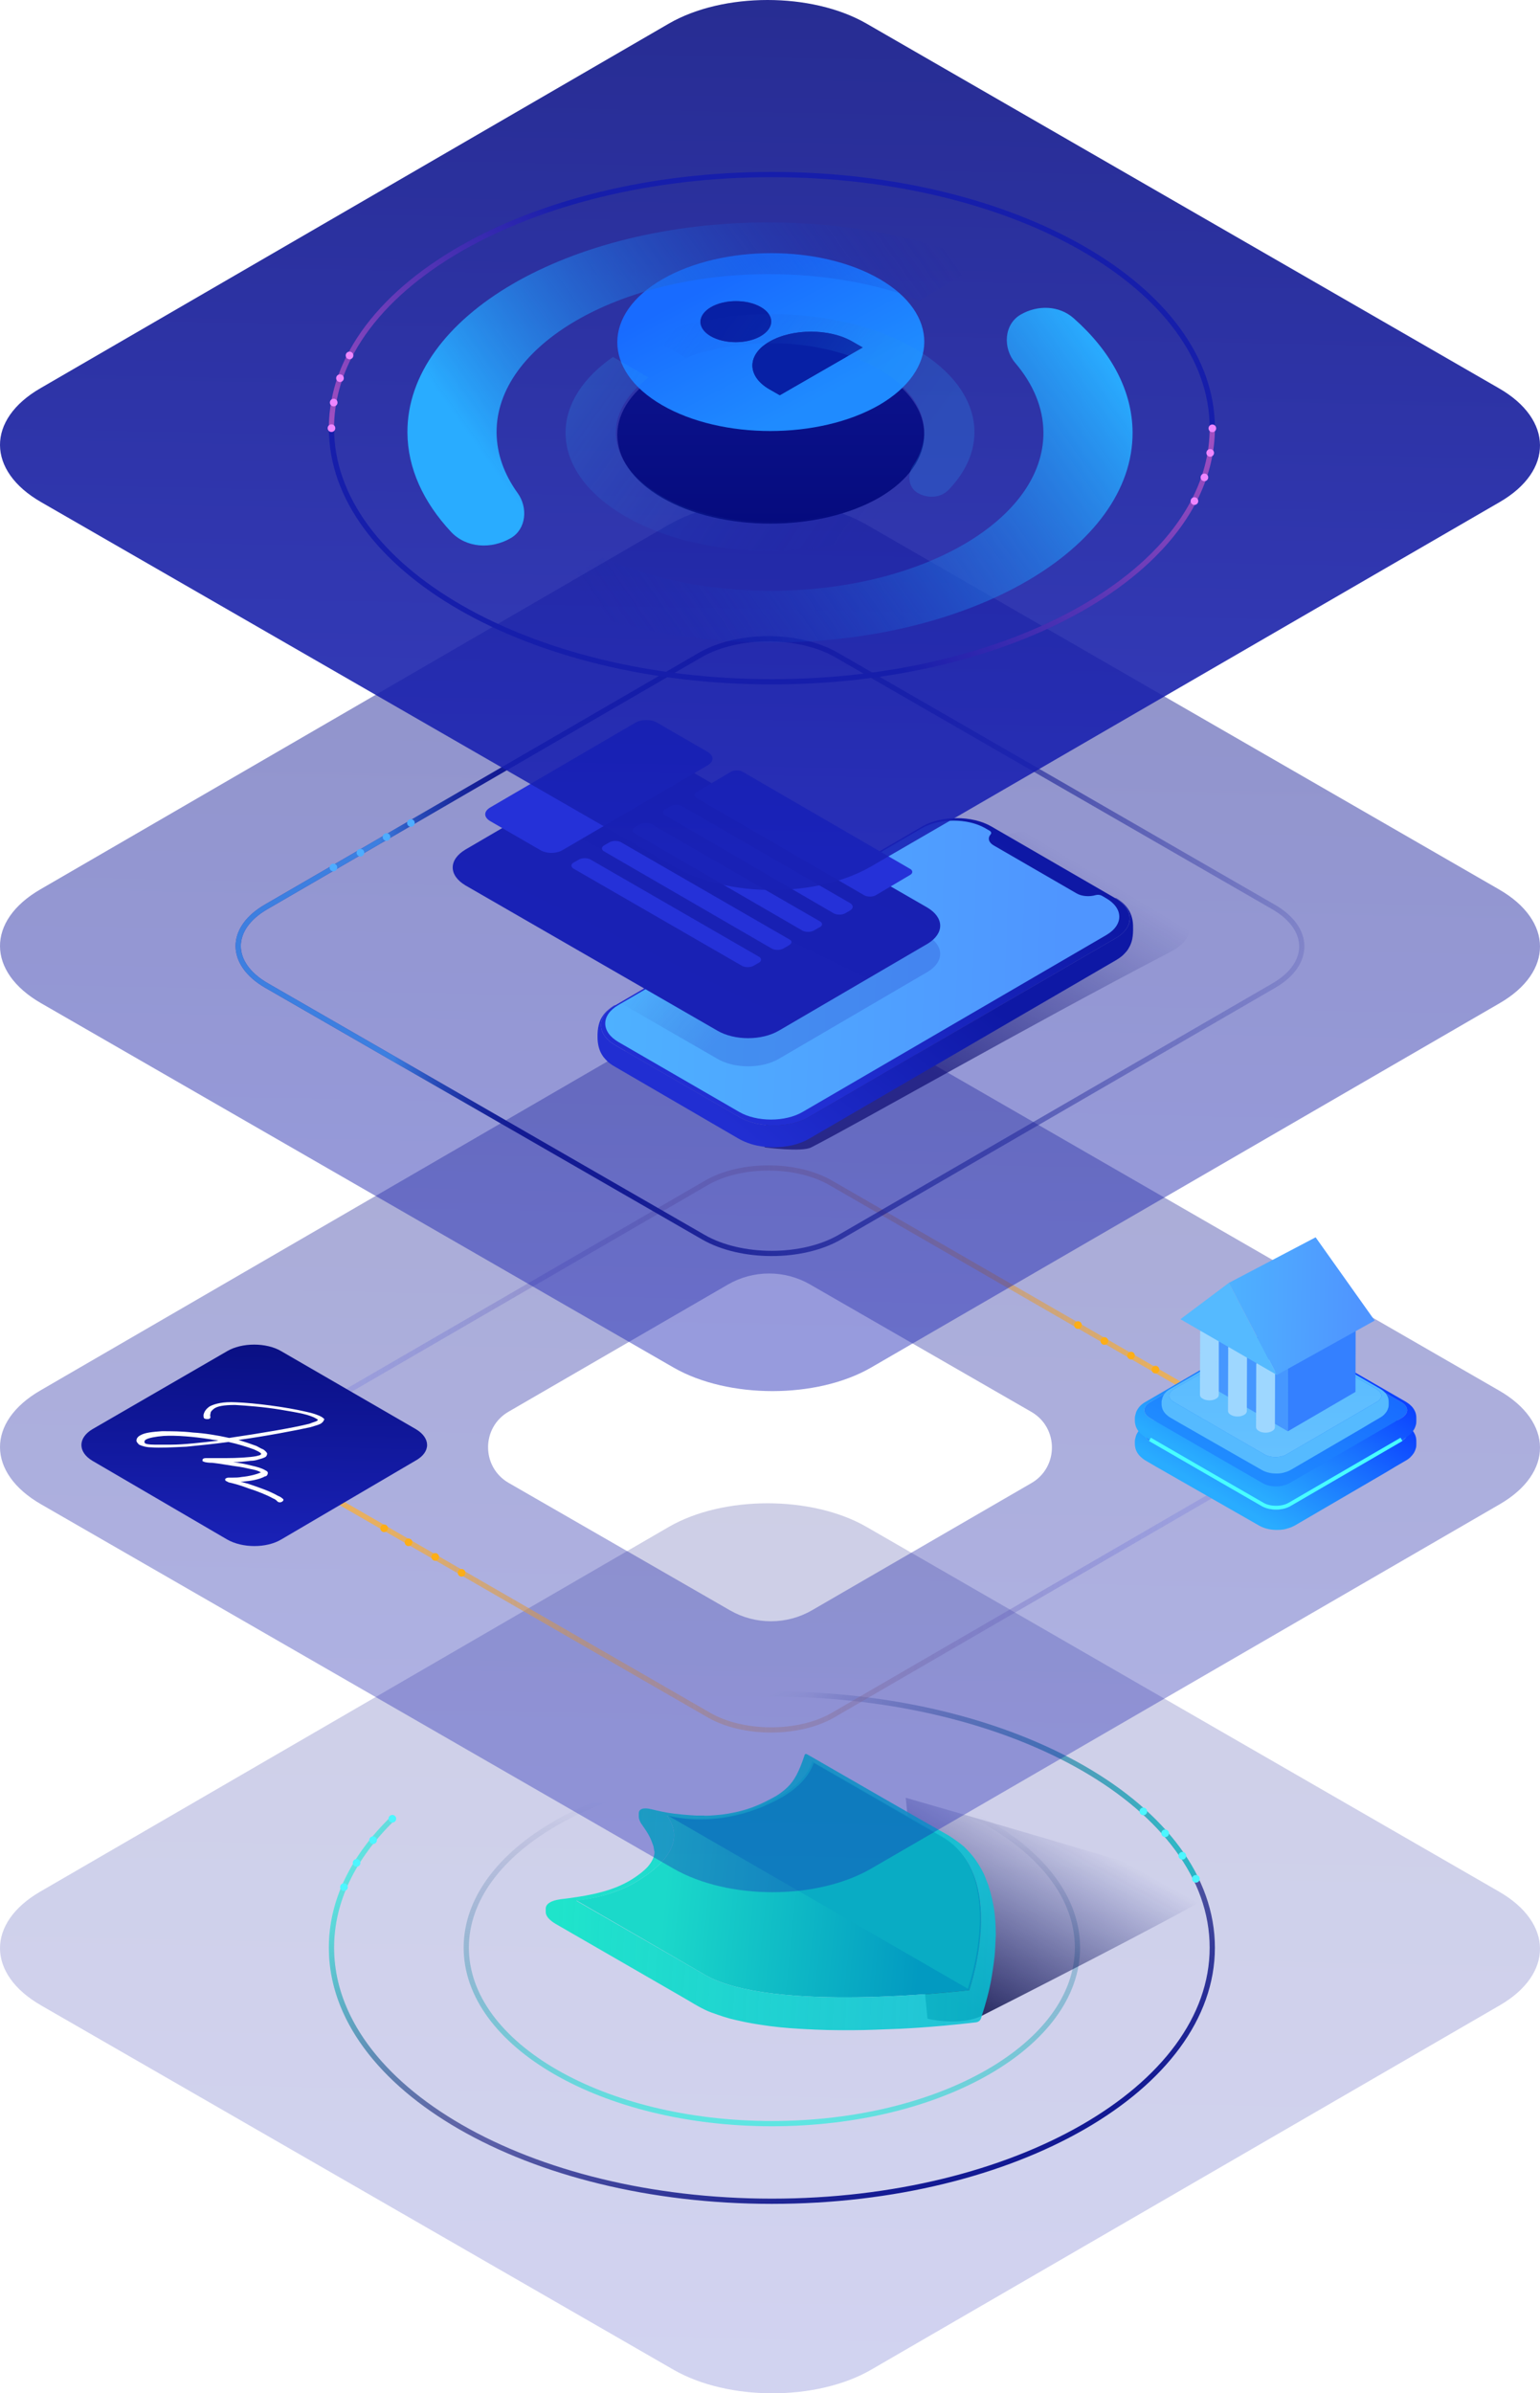 <svg width="412" height="640" viewBox="0 0 412 640" fill="none" xmlns="http://www.w3.org/2000/svg">
<path opacity="0.2" d="M400.983 505.81C415.592 514.19 415.688 527.905 401.174 536.286L233.023 633.714C218.509 642.095 194.828 642.095 180.219 633.714L11.017 536.286C-3.592 527.905 -3.688 514.19 10.826 505.81L178.977 408.286C193.491 399.905 217.172 399.905 231.781 408.286L400.983 505.81Z" fill="url(#paint0_linear_3828)"/>
<path d="M206.5 588.644C271.572 588.644 324.323 558.279 324.323 520.822C324.323 483.365 271.572 453 206.5 453C141.428 453 88.677 483.365 88.677 520.822C88.677 558.279 141.428 588.644 206.5 588.644Z" stroke="url(#paint1_linear_3828)" stroke-width="1.4"/>
<path opacity="0.6" d="M206.5 567.884C251.654 567.884 288.258 546.813 288.258 520.822C288.258 494.83 251.654 473.76 206.5 473.76C161.346 473.76 124.742 494.83 124.742 520.822C124.742 546.813 161.346 567.884 206.5 567.884Z" stroke="url(#paint2_linear_3828)" stroke-width="1.4" stroke-linecap="round"/>
<path d="M262.638 539.058C257.934 541.417 250.55 540.472 248.135 539.822L242.315 480.739C242.315 480.739 318.259 502.586 322.681 504.844C324.882 505.968 324.29 506.306 324.129 506.793C314.311 512.801 267.342 536.698 262.638 539.058Z" fill="url(#paint3_linear_3828)" fill-opacity="0.8"/>
<path d="M252 491.2C269.6 501.4 259.8 530.6 259.3 532.2C256.6 532.5 206.2 538.3 188.6 528.1C177.1 521.4 165.6 514.8 154.2 508.2C159.9 507.6 165.4 506 169.9 503.4C178.8 498.2 183.1 491.8 178.4 485.5C189.5 488.1 200.5 485.6 209.4 480.5C213.8 477.9 216.6 474.7 217.7 471.4C229.1 477.9 240.5 484.6 252 491.2Z" fill="url(#paint4_linear_3828)"/>
<path d="M251.7 490.8C240.2 484.2 228.8 477.6 217.3 471C216.2 474.3 213.5 477.5 209 480.1C200.1 485.3 189.1 487.8 178 485.1L258.9 531.8C259.5 530.2 269.3 501 251.7 490.8Z" fill="#09ACC4"/>
<path d="M266.4 517C266.4 512.6 265.8 509.7 265.8 509.7C265.6 508.6 265.3 507.2 265 506.1C264.8 505.5 264.6 504.7 264.4 504.1C264.1 503.3 263.6 502.1 263.3 501.3C261.8 498.2 260.3 496.4 259.7 495.7C259 495 258.2 494 257.4 493.4C256.4 492.6 255 491.6 253.9 490.9C253.8 490.9 253.7 490.8 253.7 490.8C253.8 490.8 253.9 490.8 253.9 490.9C241.2 483.7 228.6 476.4 215.9 469.1C215.9 469.1 215.9 469.1 216 469.2C215.6 468.9 215.3 469 215.2 469.5C213.8 473.7 212.5 476.2 210.7 477.9C209.5 479.1 208.1 480 207.4 480.4C206.1 481.1 203.8 482.4 201 483.4C197.9 484.5 195.5 484.9 193.4 485.2C193.3 485.2 191.9 485.4 190 485.5C189.5 485.5 188.7 485.6 188.2 485.5C187.6 485.5 186.9 485.5 186.3 485.5C186.3 485.5 183.7 485.4 180.4 485C177.9 484.7 176.4 484.3 174.2 483.8C172.2 483.3 170.9 483.7 170.9 484.9V485.8C170.9 486.5 171.3 487.4 172 488.3C172.4 488.9 173.6 490.5 174.3 492.3C174.7 493.3 174.9 493.9 174.9 494.2C175 494.6 175 494.9 175.1 495.2C175.1 495.3 175.1 495.3 175.1 495.4C175 496.5 174.6 497.7 173.2 499.3C171.5 501.1 168.7 502.9 166.8 503.8C162 506.2 155.8 507.2 149.8 507.9H149.9C147.5 508.2 146 509.1 146 510.4V511.3C146 512.4 147 513.5 148.7 514.5C160.2 521.1 171.7 527.8 183.2 534.4L186.6 536.4C186.5 536.4 186.5 536.3 186.4 536.2C186.5 536.3 186.5 536.3 186.6 536.4C187.7 537 189.2 537.8 190.4 538.2C192.7 539 194.5 539.7 197.4 540.3C200 540.9 201.6 541.2 205.9 541.8C209.7 542.3 213.3 542.5 215.2 542.6C215.2 542.6 220.1 542.9 224.8 542.9C230.2 542.9 231.3 542.9 238.6 542.6C239.7 542.6 249.3 542.2 261.1 540.8C261.8 540.7 262.3 540.3 262.5 539.6C263.7 535.9 264.7 532.3 265.3 528.7C265.4 528 265.8 525.8 266.1 523C266.1 522.6 266.2 522.1 266.2 521.6C266.3 520.4 266.3 519.1 266.4 517.9V517ZM253.5 490.8C253.4 490.8 253.3 490.8 253.2 490.8C253.3 490.8 253.4 490.8 253.5 490.8ZM253 490.8C252.9 490.8 252.8 490.8 252.7 490.9C252.8 490.9 252.9 490.8 253 490.8ZM216.3 469.5C216.2 469.4 216.2 469.4 216.2 469.4C216.2 469.4 216.3 469.4 216.3 469.5ZM175 483.9C175.1 483.9 175.1 483.9 175.2 484C175.2 484 175.1 483.9 175 483.9ZM169.9 503.4C178.8 498.2 183.1 491.8 178.4 485.5C189.5 488.1 200.5 485.6 209.4 480.5C213.8 477.9 216.6 474.7 217.7 471.4L252 491.2C252.2 491.1 252.4 491 252.5 491C252.3 491.1 252.2 491.1 252 491.2C269.6 501.4 259.8 530.6 259.3 532.2C256.6 532.5 206.2 538.3 188.6 528.1L154.2 508.3C159.9 507.6 165.4 506 169.9 503.4ZM177.1 484.8C177.2 484.8 177.3 484.9 177.3 484.9C177.3 484.9 177.2 484.8 177.1 484.8ZM216.6 469.7C216.7 469.8 216.7 469.8 216.8 469.9C216.7 469.8 216.6 469.8 216.6 469.7ZM217 470.3C217 470.4 217.1 470.4 217.1 470.5C217.1 470.5 217.1 470.4 217 470.3ZM153.1 508C153 508 152.9 508 152.8 508C152.9 508 153 508 153.1 508ZM151.9 507.9H151.8H151.9ZM150.8 507.9C150.7 507.9 150.6 507.9 150.6 507.9C150.7 507.9 150.8 507.9 150.8 507.9ZM186.1 535.7C186.2 535.8 186.2 535.9 186.3 536C186.2 535.9 186.1 535.8 186.1 535.7ZM185.7 534.2C185.7 534.5 185.7 534.7 185.8 534.9C185.7 534.7 185.7 534.5 185.7 534.2ZM185.8 535.1C185.8 535.2 185.9 535.4 185.9 535.5C185.9 535.4 185.9 535.3 185.8 535.1ZM262.6 539.2V539.1C262.6 539.2 262.6 539.2 262.6 539.2Z" fill="url(#paint5_linear_3828)"/>
<path opacity="0.6" d="M206.5 453C260.542 453 306.087 473.944 319.973 502.5" stroke="url(#paint6_linear_3828)" stroke-width="1.4" stroke-linecap="round"/>
<path opacity="0.6" d="M150 580.352C113.457 568.835 88.677 546.494 88.677 520.822C88.677 508.24 94.629 496.459 105 486.359" stroke="url(#paint7_linear_3828)" stroke-width="1.4" stroke-linecap="round"/>
<circle r="1.023" transform="matrix(1 1.74846e-07 1.74846e-07 -1 104.966 486.359)" fill="#4DF6FF"/>
<circle cx="305.875" cy="484.395" r="1.023" transform="rotate(180 305.875 484.395)" fill="#4DF6FF"/>
<circle r="1.023" transform="matrix(1 1.74846e-07 1.74846e-07 -1 99.811 492.088)" fill="#4DF6FF"/>
<circle cx="311.718" cy="490.248" r="1.023" transform="rotate(180 311.718 490.248)" fill="#4DF6FF"/>
<circle r="1.023" transform="matrix(1 1.74846e-07 1.74846e-07 -1 95.4 498.16)" fill="#4DF6FF"/>
<circle cx="316.317" cy="496.258" r="1.023" transform="rotate(180 316.317 496.258)" fill="#4DF6FF"/>
<circle r="1.023" transform="matrix(1 1.74846e-07 1.74846e-07 -1 92.02 504.634)" fill="#4DF6FF"/>
<circle cx="319.946" cy="502.419" r="1.023" transform="rotate(180 319.946 502.419)" fill="#4DF6FF"/>
<path opacity="0.35" d="M400.983 371.81C415.592 380.19 415.688 393.905 401.174 402.286L233.023 499.714C218.509 508.095 194.828 508.095 180.219 499.714L11.017 402.286C-3.592 393.905 -3.688 380.19 10.826 371.81L178.977 274.286C193.491 265.905 217.172 265.905 231.781 274.286L400.983 371.81ZM195.279 430.617C202.09 434.537 210.476 434.525 217.275 430.585L275.941 396.593C283.264 392.35 283.248 381.771 275.913 377.549L216.721 343.479C209.91 339.558 201.524 339.57 194.725 343.51L136.059 377.502C128.736 381.745 128.752 392.324 136.087 396.546L195.279 430.617Z" fill="url(#paint8_linear_3828)"/>
<path d="M83.533 397.469L189.703 458.663C198.87 463.922 213.729 463.922 222.836 458.663L328.347 397.469" stroke="url(#paint9_linear_3828)" stroke-width="1.4" stroke-linecap="round"/>
<circle cx="109.295" cy="412.434" r="1.023" fill="#FCAE18"/>
<circle cx="116.431" cy="416.341" r="1.023" fill="#FCAE18"/>
<circle cx="123.491" cy="420.592" r="1.023" fill="#FCAE18"/>
<circle cx="102.76" cy="408.687" r="1.023" fill="#FCAE18"/>
<path d="M328.347 377.468L222.177 316.274C213.01 311.015 198.151 311.015 189.044 316.274L83.533 377.468" stroke="url(#paint10_linear_3828)" stroke-width="1.4" stroke-linecap="round"/>
<circle cx="302.586" cy="362.503" r="1.023" transform="rotate(180 302.586 362.503)" fill="#FCAE18"/>
<circle cx="295.45" cy="358.597" r="1.023" transform="rotate(180 295.45 358.597)" fill="#FCAE18"/>
<circle cx="288.389" cy="354.346" r="1.023" transform="rotate(180 288.389 354.346)" fill="#FCAE18"/>
<circle cx="309.121" cy="366.25" r="1.023" transform="rotate(180 309.121 366.25)" fill="#FCAE18"/>
<path d="M374.944 381.19C376.93 382.369 376.992 384.232 374.944 385.411C364.948 391.185 355.015 397.021 345.02 402.794C343.033 403.974 339.743 403.974 337.756 402.794C327.699 397.021 317.641 391.185 307.646 385.411C305.659 384.232 305.597 382.369 307.646 381.19C317.641 375.416 327.575 369.58 337.57 363.807C339.557 362.627 342.847 362.627 344.834 363.807C354.829 369.58 364.886 375.416 374.944 381.19Z" fill="url(#paint11_linear_3828)"/>
<path d="M378.791 384.294C378.667 383.797 378.418 383.301 378.294 383.114C378.108 382.804 377.86 382.431 377.363 381.997C376.928 381.562 376.556 381.376 376.121 381.066C366.064 375.292 356.007 369.456 346.011 363.682C345.887 363.62 345.763 363.558 345.639 363.558C345.763 363.558 345.887 363.62 346.011 363.682C344.273 362.689 342.41 362.503 341.169 362.503C339.927 362.503 339.058 362.689 338.686 362.813C337.506 363.124 336.885 363.434 336.326 363.745C326.331 369.518 316.398 375.354 306.403 381.128C306.589 381.066 306.713 381.004 306.961 381.004C306.775 381.004 306.589 381.004 306.403 381.128C305.968 381.376 305.037 381.935 304.354 383.052C303.981 383.611 303.857 384.108 303.857 384.17C303.671 384.791 303.609 385.039 303.609 385.536C303.609 385.66 303.609 385.846 303.671 385.97C303.609 385.784 303.609 385.66 303.609 385.536V386.094C303.609 386.281 303.609 386.529 303.671 386.715C303.609 386.529 303.609 386.281 303.609 386.094C303.609 386.715 303.733 387.088 303.795 387.398C303.919 387.895 304.23 388.391 304.292 388.516C304.602 389.012 304.913 389.323 305.099 389.509C305.658 390.006 305.844 390.192 306.465 390.564L309.445 392.303L312.487 394.041L315.529 395.779L318.571 397.518L321.613 399.256L324.655 400.994L327.697 402.732L330.739 404.471L333.781 406.209L336.823 407.947C338.561 408.941 340.424 409.127 341.665 409.127C342.907 409.127 343.776 408.941 344.149 408.817C345.328 408.506 345.949 408.196 346.508 407.885L349.488 406.147L352.468 404.409L355.448 402.67L358.428 400.932L361.408 399.194L364.388 397.455L367.368 395.717L370.348 393.979L373.141 392.303L376.121 390.564C377.115 390.006 377.673 389.385 378.232 388.578C378.543 388.081 378.729 387.522 378.791 387.274C378.915 386.839 378.915 386.467 378.915 386.094V385.536C378.915 385.225 378.915 384.853 378.791 384.294ZM374.942 385.411L345.018 402.795C343.031 403.974 339.741 403.974 337.754 402.795L307.644 385.411C305.658 384.232 305.595 382.369 307.644 381.19L337.568 363.807C339.555 362.627 342.845 362.627 344.832 363.807L374.942 381.19C376.928 382.369 376.99 384.232 374.942 385.411Z" fill="url(#paint12_linear_3828)"/>
<path d="M374.944 374.981C376.931 376.16 376.993 378.023 374.944 379.202C364.949 384.976 355.016 390.812 345.02 396.585C343.034 397.765 339.743 397.765 337.757 396.585C327.699 390.812 317.642 384.976 307.647 379.202C305.66 378.023 305.598 376.16 307.647 374.981C317.642 369.207 327.575 363.371 337.57 357.598C339.557 356.418 342.847 356.418 344.834 357.598C354.829 363.371 364.887 369.207 374.944 374.981Z" fill="url(#paint13_linear_3828)"/>
<path d="M378.791 378.085C378.667 377.588 378.419 377.092 378.295 376.905C378.108 376.595 377.86 376.222 377.364 375.788C376.929 375.353 376.556 375.167 376.122 374.857C366.064 369.083 356.007 363.247 346.012 357.474C345.888 357.411 345.763 357.349 345.639 357.349C345.763 357.349 345.888 357.411 346.012 357.474C344.273 356.48 342.411 356.294 341.169 356.294C339.928 356.294 339.059 356.48 338.686 356.604C337.506 356.915 336.886 357.225 336.327 357.536C326.332 363.309 316.398 369.145 306.403 374.919C306.589 374.857 306.714 374.795 306.962 374.795C306.776 374.795 306.589 374.795 306.403 374.919C305.969 375.167 305.037 375.726 304.354 376.843C303.982 377.402 303.858 377.899 303.858 377.961C303.671 378.582 303.609 378.83 303.609 379.327C303.609 379.451 303.609 379.637 303.671 379.761C303.609 379.575 303.609 379.451 303.609 379.327V379.885C303.609 380.072 303.609 380.32 303.671 380.506C303.609 380.32 303.609 380.072 303.609 379.885C303.609 380.506 303.734 380.879 303.796 381.189C303.92 381.686 304.23 382.182 304.292 382.307C304.603 382.803 304.913 383.114 305.099 383.3C305.658 383.797 305.844 383.983 306.465 384.355L309.445 386.094L312.487 387.832L315.529 389.57L318.571 391.309L321.613 393.047L324.655 394.785L327.697 396.523L330.739 398.262L333.782 400L336.824 401.738C338.562 402.732 340.424 402.918 341.666 402.918C342.908 402.918 343.777 402.732 344.149 402.608C345.329 402.297 345.95 401.987 346.508 401.676L349.488 399.938L352.468 398.2L355.448 396.461L358.428 394.723L361.408 392.985L364.388 391.246L367.368 389.508L370.348 387.77L373.142 386.094L376.122 384.355C377.115 383.797 377.674 383.176 378.233 382.369C378.543 381.872 378.729 381.313 378.791 381.065C378.916 380.63 378.916 380.258 378.916 379.885V379.327C378.916 379.016 378.916 378.644 378.791 378.085ZM374.942 379.202L345.018 396.586C343.032 397.765 339.741 397.765 337.755 396.586L307.645 379.202C305.658 378.023 305.596 376.16 307.645 374.981L337.569 357.598C339.555 356.418 342.846 356.418 344.832 357.598L374.942 374.981C376.929 376.16 376.991 378.023 374.942 379.202Z" fill="url(#paint14_linear_3828)"/>
<g filter="url(#filter0_d_3828)">
<path d="M374.942 384.906C364.947 390.68 355.014 396.516 345.019 402.289C343.032 403.469 339.742 403.469 337.755 402.289C327.698 396.516 317.64 390.68 307.645 384.906" stroke="#48FFFF" stroke-width="1.006"/>
</g>
<path d="M368.317 371.499C369.919 372.451 369.97 373.954 368.317 374.906C360.252 379.564 352.237 384.273 344.172 388.932C342.569 389.883 339.914 389.883 338.311 388.932C330.196 384.273 322.081 379.564 314.016 374.906C312.413 373.954 312.363 372.451 314.016 371.499C322.081 366.841 330.096 362.132 338.161 357.474C339.764 356.522 342.419 356.522 344.022 357.474C352.087 362.132 360.202 366.841 368.317 371.499Z" fill="url(#paint15_linear_3828)"/>
<path d="M371.423 374.003C371.322 373.603 371.122 373.202 371.022 373.052C370.872 372.801 370.671 372.501 370.271 372.15C369.92 371.799 369.619 371.649 369.269 371.399C361.154 366.74 353.039 362.031 344.974 357.373C344.874 357.323 344.773 357.272 344.673 357.272C344.773 357.272 344.874 357.323 344.974 357.373C343.571 356.571 342.068 356.421 341.067 356.421C340.065 356.421 339.363 356.571 339.063 356.671C338.111 356.922 337.61 357.172 337.159 357.423C329.094 362.081 321.08 366.79 313.015 371.449C313.165 371.399 313.265 371.348 313.466 371.348C313.315 371.348 313.165 371.348 313.015 371.449C312.664 371.649 311.913 372.1 311.362 373.002C311.061 373.452 310.961 373.853 310.961 373.903C310.811 374.404 310.761 374.604 310.761 375.005C310.761 375.105 310.761 375.256 310.811 375.356C310.761 375.206 310.761 375.105 310.761 375.005V375.456C310.761 375.606 310.761 375.807 310.811 375.957C310.761 375.807 310.761 375.606 310.761 375.456C310.761 375.957 310.861 376.258 310.911 376.508C311.011 376.909 311.262 377.309 311.312 377.41C311.562 377.81 311.813 378.061 311.963 378.211C312.414 378.612 312.564 378.762 313.065 379.063L315.469 380.465L317.924 381.868L320.378 383.27L322.833 384.673L325.287 386.076L327.742 387.478L330.197 388.881L332.651 390.283L335.106 391.686L337.56 393.089C338.963 393.89 340.465 394.04 341.467 394.04C342.469 394.04 343.17 393.89 343.471 393.79C344.423 393.539 344.924 393.289 345.375 393.039L347.779 391.636L350.183 390.233L352.588 388.831L354.992 387.428L357.397 386.026L359.801 384.623L362.206 383.22L364.61 381.818L366.864 380.465L369.269 379.063C370.07 378.612 370.521 378.111 370.972 377.46C371.222 377.059 371.373 376.608 371.423 376.408C371.523 376.057 371.523 375.757 371.523 375.456V375.005C371.523 374.755 371.523 374.454 371.423 374.003ZM368.317 374.905L344.172 388.931C342.569 389.883 339.914 389.883 338.311 388.931L314.017 374.905C312.414 373.953 312.364 372.45 314.017 371.499L338.161 357.473C339.764 356.521 342.419 356.521 344.022 357.473L368.317 371.499C369.92 372.45 369.97 373.953 368.317 374.905Z" fill="#55BAFF"/>
<path d="M344.59 362.544L344.539 382.746L325.93 372.003L325.981 351.8L344.59 362.544Z" fill="#4697FF"/>
<path d="M344.593 362.545L362.688 352.058L362.636 372.209L344.541 382.747L344.593 362.545Z" fill="#3480FF"/>
<path fill-rule="evenodd" clip-rule="evenodd" d="M323.593 354.845C324.984 354.849 326.11 355.496 326.108 356.291C326.108 356.381 326.093 356.47 326.065 356.555V373.035C326.065 373.395 325.808 373.806 325.294 374.063L325.345 357.319L325.344 357.32L325.293 374.063C324.316 374.628 322.722 374.628 321.746 374.011C321.231 373.754 321.026 373.394 321.026 372.983L321.077 356.385C321.072 356.349 321.07 356.313 321.07 356.277C321.072 355.482 322.202 354.841 323.593 354.845ZM331.082 359.093C332.474 359.097 333.599 359.745 333.597 360.54C333.595 361.261 332.666 361.855 331.456 361.957C331.967 361.922 332.459 361.794 332.852 361.567L332.852 361.567C333.364 361.26 333.621 360.902 333.623 360.544L333.571 377.353C333.571 377.713 333.314 378.124 332.8 378.381L332.8 378.381C331.824 378.946 330.23 378.946 329.253 378.33C328.739 378.021 328.534 377.661 328.534 377.301L328.584 360.731C328.568 360.664 328.559 360.595 328.559 360.525C328.562 359.731 329.691 359.089 331.082 359.093ZM341.127 365.047L341.076 381.671C341.076 382.031 340.819 382.442 340.305 382.699L340.356 365.932C340.356 365.933 340.355 365.933 340.354 365.933L340.303 382.7C339.326 383.265 337.733 383.265 336.756 382.648C336.293 382.391 336.036 382.031 336.036 381.62L336.088 364.806C336.088 364.872 336.096 364.937 336.113 365.002C336.107 364.961 336.104 364.92 336.104 364.878C336.106 364.083 337.236 363.441 338.627 363.445C340.018 363.449 341.144 364.097 341.142 364.892C341.142 364.944 341.137 364.996 341.127 365.047Z" fill="#9ED7FF"/>
<path d="M328.757 343.057L341.608 367.681L315.802 352.773L328.757 343.057Z" fill="#55BAFF"/>
<path d="M328.762 343.056L351.973 330.872L367.779 353.133L341.614 367.681L328.762 343.056Z" fill="url(#paint16_linear_3828)"/>
<path d="M58.274 385.241C57.56 385.061 56.846 385.061 56.133 384.881C51.672 384.162 47.032 383.802 43.642 383.982C41.322 384.162 39.716 384.342 39.002 384.881C38.645 385.061 38.467 385.241 38.467 385.601C38.467 385.781 38.467 385.781 38.645 385.961C39.002 386.14 39.716 386.32 40.965 386.5C42.214 386.5 43.642 386.68 45.426 386.5C49.173 386.32 53.635 385.961 58.274 385.241ZM111.272 382.183L75.226 361.317C71.301 358.979 64.698 358.979 60.772 361.317L24.726 382.183C20.801 384.522 20.801 388.299 24.726 390.637L60.772 411.683C64.877 414.022 71.301 414.022 75.226 411.683L111.094 390.637C115.377 388.299 115.198 384.522 111.272 382.183Z" fill="url(#paint17_linear_3828)"/>
<path d="M38.824 385.961C38.645 385.781 38.645 385.781 38.645 385.601C38.645 385.241 38.824 385.061 39.18 384.881C39.894 384.522 41.5 384.162 43.82 383.982C47.211 383.802 51.672 384.162 56.311 384.881C57.025 385.061 57.739 385.061 58.453 385.241C53.813 385.781 49.173 386.32 45.783 386.32C43.998 386.32 42.392 386.32 41.322 386.32C39.894 386.32 39.002 386.14 38.824 385.961ZM56.311 379.125H56.668H56.311ZM56.311 379.125H56.668H56.311ZM86.112 378.945C85.219 378.406 83.613 377.866 81.829 377.506C76.475 376.247 68.089 375.168 63.092 374.988C59.702 374.808 57.56 375.348 56.133 376.067C55.062 376.787 54.705 377.506 54.527 378.046C54.348 378.586 54.527 379.125 54.527 379.125C54.527 379.305 54.705 379.305 54.705 379.305C54.884 379.485 55.24 379.485 55.597 379.485C56.133 379.485 56.311 379.125 56.311 378.945C56.311 378.945 56.133 378.586 56.311 378.046C56.311 377.506 56.668 377.147 57.382 376.607C58.274 376.067 59.702 375.707 62.914 375.707C65.947 375.887 70.765 376.247 75.048 376.967C77.189 377.326 79.331 377.686 80.937 378.046C82.543 378.406 83.97 378.945 84.505 379.305C84.862 379.485 85.041 379.665 85.041 379.665C85.041 379.665 85.041 379.845 84.684 380.025C84.327 380.204 83.613 380.384 82.721 380.744C78.438 381.823 69.873 383.262 61.308 384.522C58.096 383.802 54.705 383.262 51.672 383.083C48.638 382.723 45.783 382.723 43.285 382.723C40.786 382.903 38.824 383.083 37.574 383.802C36.861 384.162 36.504 384.701 36.504 385.241C36.504 385.601 36.861 385.961 37.218 386.32C37.931 386.68 39.18 387.04 40.429 387.04C42.749 387.22 46.14 387.04 49.887 386.86C53.456 386.5 57.203 386.14 61.129 385.601C63.627 386.14 65.947 386.86 67.91 387.579C68.624 387.939 69.159 388.119 69.338 388.299C69.695 388.479 69.873 388.659 69.873 388.839C69.873 388.839 69.873 388.839 69.695 389.018C69.516 389.198 69.159 389.198 68.624 389.378C66.839 389.738 63.27 389.918 60.415 389.918C58.988 389.918 57.56 389.918 56.668 389.918C55.776 389.918 55.062 389.918 55.062 389.918C54.527 389.918 54.17 390.098 54.17 390.458C54.17 390.637 54.17 390.817 54.348 390.817C54.527 390.817 54.705 390.997 54.884 390.997C54.884 390.997 55.597 391.177 56.846 391.177C58.631 391.357 61.486 391.897 64.163 392.256C65.412 392.436 66.661 392.796 67.732 392.976C68.624 393.156 69.516 393.515 69.695 393.695H69.873C68.802 394.235 66.661 394.775 64.698 394.954C63.806 395.134 62.914 395.134 62.2 395.134C61.843 395.134 61.664 395.134 61.486 395.134H61.129C60.772 395.134 60.415 395.314 60.237 395.494C60.237 395.674 60.237 395.854 60.415 396.034C60.415 396.034 60.594 396.034 60.772 396.214C60.772 396.214 60.951 396.214 61.129 396.393C62.021 396.573 64.163 397.113 66.483 398.012C68.802 398.732 71.479 399.811 73.085 400.711C73.62 400.89 73.977 401.25 74.156 401.43C74.156 401.43 74.156 401.43 74.334 401.61C74.691 401.79 75.048 401.79 75.405 401.61C75.762 401.43 75.94 401.07 75.762 400.89C75.405 400.531 74.87 400.171 74.334 399.991C72.193 398.732 68.981 397.653 66.304 396.753C65.59 396.573 65.055 396.393 64.341 396.214C64.52 396.214 64.698 396.214 64.876 396.214C67.018 396.034 69.338 395.674 70.944 394.775H71.122C71.479 394.595 71.657 394.235 71.657 393.875C71.657 393.515 71.301 393.336 70.944 393.156C70.052 392.616 68.802 392.256 67.196 391.897C65.769 391.537 63.984 391.177 62.378 390.997C63.984 390.997 65.59 390.817 67.018 390.637C67.91 390.637 68.624 390.458 69.159 390.278C69.873 390.098 70.408 389.918 70.765 389.738C71.301 389.558 71.479 389.018 71.479 388.659C71.301 388.299 70.944 387.939 70.408 387.579C69.873 387.4 69.338 387.04 68.624 386.68C67.196 386.14 65.59 385.601 63.806 385.061C71.479 383.982 78.974 382.543 83.078 381.643C84.149 381.284 85.041 381.104 85.755 380.744C86.29 380.384 86.647 380.025 86.647 379.665C87.004 379.665 86.647 379.305 86.112 378.945Z" fill="white"/>
<path opacity="0.45" d="M400.983 237.81C415.592 246.19 415.688 259.905 401.174 268.286L233.023 365.714C218.509 374.095 194.828 374.095 180.219 365.714L11.017 268.286C-3.592 259.905 -3.688 246.19 10.826 237.81L178.977 140.286C193.491 131.905 217.172 131.905 231.781 140.286L400.983 237.81Z" fill="url(#paint18_linear_3828)"/>
<path d="M340.662 242.509C350.752 248.297 350.818 257.769 340.794 263.557L224.663 330.844C214.639 336.633 198.284 336.633 188.195 330.844L71.338 263.557C61.248 257.769 61.182 248.297 71.206 242.509L187.337 175.156C197.361 169.367 213.716 169.367 223.805 175.156L340.662 242.509Z" stroke="url(#paint19_linear_3828)" stroke-width="1.4" stroke-linecap="round"/>
<path d="M223.805 175.156C213.716 169.367 197.361 169.367 187.337 175.156L141.978 201.463L71.206 242.509C61.182 248.297 61.248 257.769 71.338 263.557L137.115 301.432" stroke="url(#paint20_linear_3828)" stroke-opacity="0.71" stroke-width="1.4" stroke-linecap="round"/>
<circle cx="103.4" cy="223.828" r="1.023" transform="rotate(120.287 103.4 223.828)" fill="#4EADFF"/>
<circle cx="96.428" cy="228.02" r="1.023" transform="rotate(120.287 96.428 228.02)" fill="#4EADFF"/>
<circle cx="89.197" cy="231.973" r="1.023" transform="rotate(120.287 89.197 231.973)" fill="#4EADFF"/>
<circle cx="109.932" cy="220.075" r="1.023" transform="rotate(120.287 109.932 220.075)" fill="#4EADFF"/>
<path opacity="0.8" d="M280.536 222.249C284.15 224.003 333.937 243.722 313.08 254.576C274.025 274.901 230.26 300.046 217.015 306.834C214.459 308.143 204.616 306.834 204.616 306.834L203.331 304.262L234.794 236.551C234.794 236.551 273.276 218.726 280.536 222.249Z" fill="url(#paint21_linear_3828)" fill-opacity="0.8"/>
<path d="M298.392 240.203C303.509 243.15 303.532 247.954 298.461 250.901C271.069 266.843 243.678 282.808 216.31 298.751C211.239 301.698 202.973 301.698 197.856 298.751C186.788 292.346 175.72 285.941 164.652 279.536C159.535 276.589 159.512 271.786 164.583 268.839C191.974 252.873 219.366 236.931 246.734 220.989C251.805 218.042 260.071 218.042 265.188 220.989C276.256 227.393 287.324 233.798 298.392 240.203Z" fill="url(#paint22_linear_3828)"/>
<path d="M302.883 245.562C302.628 244.495 302.142 243.636 302.119 243.59C301.771 242.986 301.609 242.801 301.285 242.383C301.077 242.128 300.752 241.803 300.498 241.571C300.174 241.246 299.664 240.898 299.294 240.619C299.085 240.48 298.807 240.318 298.599 240.179C298.53 240.155 298.483 240.155 298.414 240.179C303.531 243.126 303.554 247.929 298.483 250.876L216.309 298.749C211.238 301.697 202.972 301.697 197.855 298.749L164.652 279.535C159.534 276.588 159.511 271.785 164.582 268.837C164.513 268.791 164.443 268.791 164.397 268.837C164.073 269.023 163.679 269.278 163.378 269.51C163.031 269.789 162.568 270.16 162.243 270.462C162.012 270.694 161.734 271.019 161.526 271.274C161.34 271.529 161.086 271.901 160.924 272.179C160.669 272.597 160.345 273.363 160.16 274.175C160.044 274.662 159.998 274.964 159.928 275.544C159.882 275.938 159.882 276.402 159.859 276.681V277.307C159.859 279.071 160.229 280.672 160.97 281.925C161.248 282.413 161.503 282.738 161.618 282.854C161.873 283.179 162.267 283.573 162.568 283.875C162.892 284.2 163.401 284.548 163.772 284.803C163.98 284.942 164.258 285.105 164.466 285.221L167.777 287.147L171.088 289.073L174.399 290.999L177.711 292.925L181.022 294.851L184.333 296.777L187.644 298.703L190.955 300.629L194.266 302.555L197.577 304.481C198.48 304.992 199.267 305.317 199.267 305.317C199.522 305.409 199.869 305.572 200.147 305.665C200.425 305.758 200.795 305.874 201.05 305.966C201.328 306.059 201.722 306.152 201.999 306.222C202.856 306.431 203.852 306.57 203.968 306.593C204.269 306.616 204.662 306.686 204.963 306.709C205.264 306.732 205.681 306.755 205.982 306.779C206.283 306.802 206.7 306.802 207.001 306.802C208.714 306.802 210.474 306.593 211.979 306.245C212.28 306.175 212.65 306.082 212.951 305.99C213.484 305.827 214.202 305.572 214.734 305.363C215.012 305.27 215.359 305.085 215.614 304.969C215.846 304.853 216.17 304.667 216.401 304.551L224.621 299.771L232.841 294.99L241.061 290.21L249.28 285.429L257.5 280.649L265.72 275.869L273.94 271.088L282.16 266.308L290.379 261.528L298.599 256.747C299.502 256.214 300.127 255.703 300.475 255.378C300.776 255.1 301.146 254.682 301.424 254.357C301.586 254.172 301.771 253.893 301.887 253.684C302.188 253.15 302.234 253.081 302.373 252.779C302.443 252.617 302.651 252.153 302.79 251.619C302.883 251.271 302.975 250.923 303.045 250.273C303.114 249.716 303.114 249.298 303.137 248.904V248.277C303.16 247.001 303.045 246.282 302.883 245.562Z" fill="url(#paint23_linear_3828)"/>
<path d="M295.89 240.179L294.779 239.529C294.339 239.274 293.667 239.204 293.111 239.366C291.468 239.854 289.407 239.714 288.018 238.902L265.836 226.07C264.446 225.257 264.192 224.074 265.025 223.122C265.303 222.798 265.187 222.403 264.747 222.148L263.636 221.498C258.913 218.76 251.272 218.76 246.595 221.498L165.416 268.768C160.738 271.506 160.762 275.915 165.462 278.653L197.739 297.334C202.462 300.072 210.08 300.072 214.757 297.334L295.936 250.064C300.637 247.326 300.613 242.894 295.89 240.179Z" fill="url(#paint24_linear_3828)"/>
<path opacity="0.2" d="M248.048 250.196L180.755 211.413C176.353 208.688 168.806 208.688 164.404 211.413L124.573 234.683C119.961 237.408 119.961 241.601 124.573 244.326L191.866 283.108C196.478 285.834 203.815 285.834 208.427 283.108L248.258 259.839C252.66 257.114 252.66 252.921 248.048 250.196Z" fill="url(#paint25_linear_3828)"/>
<path d="M248.048 242.666L180.755 203.884C176.353 201.159 168.806 201.159 164.404 203.884L124.573 227.153C119.961 229.879 119.961 234.071 124.573 236.797L191.866 275.579C196.478 278.304 203.815 278.304 208.427 275.579L248.258 252.31C252.66 249.584 252.66 245.392 248.048 242.666Z" fill="url(#paint26_linear_3828)"/>
<path fill-rule="evenodd" clip-rule="evenodd" d="M175.933 193.328L189.35 201.085C191.027 202.133 191.027 203.6 189.35 204.648L150.568 227.289C148.89 228.337 146.165 228.337 144.488 227.289L131.071 219.533C129.394 218.484 129.394 217.017 131.071 215.969L169.854 193.328C171.531 192.28 174.256 192.28 175.933 193.328ZM198.574 206.325L243.436 232.32C244.275 232.74 244.275 233.578 243.436 233.997L234.212 239.448C233.374 239.867 232.116 239.867 231.277 239.448L186.415 213.453C185.577 213.034 185.577 212.195 186.415 211.776L195.639 206.325C196.478 205.906 197.736 205.906 198.574 206.325ZM227.504 241.544L182.432 215.55C181.594 215.13 180.336 215.13 179.497 215.55L178.03 216.388C177.191 216.807 177.191 217.646 178.03 218.065L223.101 244.27C223.94 244.689 225.198 244.689 226.036 244.27L227.504 243.431C228.342 242.802 228.342 242.173 227.504 241.544ZM174.256 220.371L219.328 246.365C220.167 246.785 220.167 247.623 219.118 248.043L217.651 248.881C216.812 249.3 215.555 249.3 214.716 248.881L169.854 222.886C169.016 222.467 169.016 221.628 169.854 221.209L171.322 220.371C172.16 219.951 173.418 219.951 174.256 220.371ZM211.152 251.187L166.081 225.192C165.242 224.773 163.984 224.773 163.146 225.192L161.678 226.03C160.84 226.45 160.84 227.288 161.678 227.707L206.54 253.702C207.379 254.121 208.637 254.121 209.475 253.702L210.943 252.864C211.991 252.235 211.991 251.606 211.152 251.187ZM157.905 229.804L202.976 255.799C203.815 256.218 203.815 257.057 202.976 257.476L201.509 258.315C200.67 258.734 199.413 258.734 198.574 258.315L153.502 232.32C152.664 231.901 152.664 231.062 153.502 230.643L154.97 229.804C155.808 229.385 157.066 229.385 157.905 229.804Z" fill="#2531D8"/>
<path opacity="0.88" d="M400.983 103.81C415.592 112.19 415.688 125.905 401.174 134.286L233.023 231.714C218.509 240.095 194.828 240.095 180.219 231.714L11.017 134.286C-3.592 125.905 -3.688 112.19 10.826 103.81L178.977 6.286C193.491 -2.095 217.172 -2.095 231.781 6.286L400.983 103.81Z" fill="url(#paint27_linear_3828)"/>
<path d="M206.5 182.321C271.572 182.321 324.323 151.956 324.323 114.5C324.323 77.043 271.572 46.678 206.5 46.678C141.428 46.678 88.677 77.043 88.677 114.5C88.677 151.956 141.428 182.321 206.5 182.321Z" stroke="#161EAB" stroke-width="1.4"/>
<path opacity="0.6" d="M88.677 114.499C88.677 107.354 90.597 100.467 94.155 94C103.9 76.288 125.936 61.723 154.5 53.623" stroke="url(#paint28_linear_3828)" stroke-width="1.4" stroke-linecap="round"/>
<path opacity="0.6" d="M324.323 114.499C324.323 126.889 318.551 138.504 308.47 148.5C293.185 163.656 267.995 175.091 238 179.87" stroke="url(#paint29_linear_3828)" stroke-width="1.4" stroke-linecap="round"/>
<circle r="1.023" transform="matrix(1 1.74846e-07 1.74846e-07 -1 88.677 114.499)" fill="#EE86FF"/>
<circle r="1.023" transform="matrix(1 1.74846e-07 1.74846e-07 -1 89.273 107.649)" fill="#EE86FF"/>
<circle r="1.023" transform="matrix(1 1.74846e-07 1.74846e-07 -1 90.957 101.131)" fill="#EE86FF"/>
<circle r="1.023" transform="matrix(1 1.74846e-07 1.74846e-07 -1 93.51 95.053)" fill="#EE86FF"/>
<circle cx="319.549" cy="133.997" r="1.023" transform="rotate(-152.195 319.549 133.997)" fill="#EE86FF"/>
<circle cx="322.217" cy="127.66" r="1.023" transform="rotate(-152.195 322.217 127.66)" fill="#EE86FF"/>
<circle cx="323.768" cy="121.11" r="1.023" transform="rotate(-152.195 323.768 121.11)" fill="#EE86FF"/>
<circle cx="324.346" cy="114.543" r="1.023" transform="rotate(-152.195 324.346 114.543)" fill="#EE86FF"/>
<path d="M177.259 99.407C193.379 90.15 219.395 90.15 235.356 99.407C251.316 108.664 251.237 123.747 235.196 133.084C219.076 142.341 193.06 142.341 177.099 133.084C161.139 123.827 161.139 108.664 177.259 99.407Z" fill="url(#paint30_linear_3828)"/>
<path d="M230.807 92.916L228.014 91.32C221.949 87.809 212.053 87.809 205.908 91.32C199.764 94.831 199.764 100.577 205.829 104.089L208.622 105.685L230.807 92.916ZM203.514 89.883C207.185 87.729 207.265 84.297 203.594 82.143C199.923 79.988 193.938 79.988 190.187 82.143C186.516 84.297 186.436 87.729 190.107 89.883C193.778 92.038 199.843 92.038 203.514 89.883ZM177.259 74.641C193.379 65.384 219.395 65.384 235.356 74.641C251.316 83.898 251.237 98.981 235.196 108.318C219.076 117.575 193.06 117.575 177.099 108.318C161.139 99.061 161.139 83.898 177.259 74.641Z" fill="url(#paint31_linear_3828)"/>
<path d="M190.188 82.143C193.859 79.989 199.924 79.989 203.595 82.143C207.266 84.298 207.266 87.73 203.515 89.884C199.844 92.039 193.779 92.039 190.108 89.884C186.437 87.73 186.517 84.298 190.188 82.143Z" fill="#0720A5"/>
<path d="M205.907 91.32C212.052 87.809 221.948 87.809 228.013 91.32L230.806 92.916L208.621 105.685L205.827 104.089C199.762 100.577 199.842 94.831 205.907 91.32Z" fill="#0720A5"/>
<path d="M273.065 84.125C277.603 81.504 283.337 81.643 287.259 85.118C297.163 93.893 302.934 104.371 303 115.611C303.159 146.619 259.906 171.823 206.318 171.823C182.784 171.823 161.237 166.973 144.381 158.942L161.317 149.083C173.72 154.649 189.303 157.988 206.239 157.988C246.549 157.988 279.306 138.986 279.147 115.611C279.093 108.953 276.386 102.664 271.603 97.045C268.239 93.093 268.57 86.721 273.065 84.125Z" fill="url(#paint32_linear_3828)"/>
<path d="M263.087 70.37L245.992 80.309C234.464 75.856 220.55 73.312 205.761 73.312C165.451 73.312 132.694 92.314 132.853 115.69C132.906 121.402 134.894 126.869 138.49 131.854C141.283 135.727 140.802 141.482 136.675 143.882C131.439 146.926 124.729 146.597 120.606 142.161C113.269 134.266 109.062 125.237 109 115.69C108.841 84.602 152.094 59.477 205.682 59.477C227.149 59.477 247.026 63.532 263.087 70.37Z" fill="url(#paint33_linear_3828)"/>
<g opacity="0.2">
<path d="M163.995 95.454C156.105 100.923 151.354 107.961 151.309 115.627C151.219 133.11 175.606 147.321 205.821 147.321C219.09 147.321 231.239 144.587 240.742 140.059L231.194 134.5C224.201 137.638 215.414 139.521 205.866 139.521C183.137 139.521 164.668 128.807 164.757 115.627C164.802 110.113 168.075 105.047 173.544 100.968L163.995 95.454Z" fill="url(#paint34_linear_3828)"/>
<path d="M173.813 90.12L183.451 95.724C189.951 93.213 197.796 91.779 206.134 91.779C228.863 91.779 247.332 102.493 247.243 115.673C247.214 118.75 246.19 121.7 244.33 124.409C242.678 126.815 242.964 130.334 245.487 131.8C248.198 133.377 251.663 133.2 253.831 130.934C258.163 126.404 260.656 121.192 260.691 115.673C260.781 98.144 236.394 83.978 206.179 83.978C194.076 83.978 182.868 86.265 173.813 90.12Z" fill="url(#paint35_linear_3828)"/>
</g>
<defs>
<filter id="filter0_d_3828" x="304.468" y="381.545" width="73.652" height="25.057" filterUnits="userSpaceOnUse" color-interpolation-filters="sRGB">
<feFlood flood-opacity="0" result="BackgroundImageFix"/>
<feColorMatrix in="SourceAlpha" type="matrix" values="0 0 0 0 0 0 0 0 0 0 0 0 0 0 0 0 0 0 127 0" result="hardAlpha"/>
<feOffset/>
<feGaussianBlur stdDeviation="1.463"/>
<feComposite in2="hardAlpha" operator="out"/>
<feColorMatrix type="matrix" values="0 0 0 0 0.282 0 0 0 0 1 0 0 0 0 1 0 0 0 1 0"/>
<feBlend mode="normal" in2="BackgroundImageFix" result="effect1_dropShadow_3828"/>
<feBlend mode="normal" in="SourceGraphic" in2="effect1_dropShadow_3828" result="shape"/>
</filter>
<linearGradient id="paint0_linear_3828" x1="213.36" y1="294.241" x2="206.655" y2="632.086" gradientUnits="userSpaceOnUse">
<stop stop-color="#02076C"/>
<stop offset="1" stop-color="#1921B5"/>
</linearGradient>
<linearGradient id="paint1_linear_3828" x1="206.5" y1="453" x2="259.849" y2="578.009" gradientUnits="userSpaceOnUse">
<stop stop-color="#01054F" stop-opacity="0"/>
<stop offset="1" stop-color="#131A93"/>
</linearGradient>
<linearGradient id="paint2_linear_3828" x1="218.871" y1="567.884" x2="222.067" y2="483.921" gradientUnits="userSpaceOnUse">
<stop stop-color="#13F2DA"/>
<stop offset="1" stop-color="#05095E" stop-opacity="0"/>
</linearGradient>
<linearGradient id="paint3_linear_3828" x1="287.234" y1="490.299" x2="260.782" y2="538.013" gradientUnits="userSpaceOnUse">
<stop stop-color="#01076D" stop-opacity="0"/>
<stop offset="1" stop-color="#000340"/>
</linearGradient>
<linearGradient id="paint4_linear_3828" x1="245.5" y1="531" x2="176" y2="524" gradientUnits="userSpaceOnUse">
<stop stop-color="#029AC1"/>
<stop offset="1" stop-color="#1BD9CA"/>
</linearGradient>
<linearGradient id="paint5_linear_3828" x1="294.5" y1="506" x2="149.488" y2="498.517" gradientUnits="userSpaceOnUse">
<stop stop-color="#01B7D6" stop-opacity="0.83"/>
<stop offset="1" stop-color="#1FE4CB"/>
</linearGradient>
<linearGradient id="paint6_linear_3828" x1="316.5" y1="503" x2="226.883" y2="518.715" gradientUnits="userSpaceOnUse">
<stop stop-color="#13F2DA"/>
<stop offset="1" stop-color="#04085E" stop-opacity="0"/>
</linearGradient>
<linearGradient id="paint7_linear_3828" x1="97" y1="492.5" x2="155.93" y2="522.307" gradientUnits="userSpaceOnUse">
<stop stop-color="#13F2DA"/>
<stop offset="1" stop-color="#04085E" stop-opacity="0"/>
</linearGradient>
<linearGradient id="paint8_linear_3828" x1="213.36" y1="160.241" x2="206.655" y2="498.086" gradientUnits="userSpaceOnUse">
<stop stop-color="#02076C"/>
<stop offset="1" stop-color="#1921B5"/>
</linearGradient>
<linearGradient id="paint9_linear_3828" x1="103.056" y1="409.54" x2="315.969" y2="408.162" gradientUnits="userSpaceOnUse">
<stop stop-color="#FFB02C" stop-opacity="0.7"/>
<stop offset="1" stop-color="#2531D8" stop-opacity="0.13"/>
</linearGradient>
<linearGradient id="paint10_linear_3828" x1="308.824" y1="365.398" x2="95.911" y2="366.776" gradientUnits="userSpaceOnUse">
<stop stop-color="#FFB02C" stop-opacity="0.7"/>
<stop offset="1" stop-color="#2531D8" stop-opacity="0.13"/>
</linearGradient>
<linearGradient id="paint11_linear_3828" x1="341.295" y1="362.922" x2="325.144" y2="393.886" gradientUnits="userSpaceOnUse">
<stop stop-color="#186BFF"/>
<stop offset="1" stop-color="#1F8BFF"/>
</linearGradient>
<linearGradient id="paint12_linear_3828" x1="362.547" y1="366.724" x2="339.381" y2="407.534" gradientUnits="userSpaceOnUse">
<stop stop-color="#0832FF"/>
<stop offset="1" stop-color="#29ACFF"/>
</linearGradient>
<linearGradient id="paint13_linear_3828" x1="341.295" y1="356.713" x2="325.145" y2="387.677" gradientUnits="userSpaceOnUse">
<stop stop-color="#186BFF"/>
<stop offset="1" stop-color="#1F8BFF"/>
</linearGradient>
<linearGradient id="paint14_linear_3828" x1="362.548" y1="360.515" x2="339.381" y2="401.325" gradientUnits="userSpaceOnUse">
<stop stop-color="#0832FF"/>
<stop offset="1" stop-color="#29ACFF"/>
</linearGradient>
<linearGradient id="paint15_linear_3828" x1="341.166" y1="356.76" x2="341.166" y2="389.645" gradientUnits="userSpaceOnUse">
<stop stop-color="#55BAFF"/>
<stop offset="1" stop-color="#66C1FF"/>
</linearGradient>
<linearGradient id="paint16_linear_3828" x1="363.361" y1="352.692" x2="317.854" y2="351.713" gradientUnits="userSpaceOnUse">
<stop stop-color="#4F95FF"/>
<stop offset="1" stop-color="#4EBAFF"/>
</linearGradient>
<linearGradient id="paint17_linear_3828" x1="69.674" y1="335.171" x2="68.143" y2="411.645" gradientUnits="userSpaceOnUse">
<stop stop-color="#02076C"/>
<stop offset="1" stop-color="#1921B5"/>
</linearGradient>
<linearGradient id="paint18_linear_3828" x1="213.36" y1="26.241" x2="206.655" y2="364.086" gradientUnits="userSpaceOnUse">
<stop stop-color="#02076C"/>
<stop offset="1" stop-color="#1921B5"/>
</linearGradient>
<linearGradient id="paint19_linear_3828" x1="206" y1="170.814" x2="386.476" y2="219.671" gradientUnits="userSpaceOnUse">
<stop stop-color="#131A93"/>
<stop offset="1" stop-color="#131A93" stop-opacity="0"/>
</linearGradient>
<linearGradient id="paint20_linear_3828" x1="141.538" y1="289.097" x2="105.827" y2="291.433" gradientUnits="userSpaceOnUse">
<stop stop-color="#121A90" stop-opacity="0"/>
<stop offset="1" stop-color="#4EA7FF"/>
</linearGradient>
<linearGradient id="paint21_linear_3828" x1="278.364" y1="224.82" x2="243.37" y2="282.821" gradientUnits="userSpaceOnUse">
<stop stop-color="#060C6E" stop-opacity="0"/>
<stop offset="1" stop-color="#04026A"/>
</linearGradient>
<linearGradient id="paint22_linear_3828" x1="283.858" y1="236.17" x2="231.522" y2="300.961" gradientUnits="userSpaceOnUse">
<stop stop-color="#0E18A5"/>
<stop offset="1" stop-color="#212ED3"/>
</linearGradient>
<linearGradient id="paint23_linear_3828" x1="231.499" y1="240.161" x2="186.975" y2="293.673" gradientUnits="userSpaceOnUse">
<stop stop-color="#0E18A5"/>
<stop offset="1" stop-color="#212ED2"/>
</linearGradient>
<linearGradient id="paint24_linear_3828" x1="283.874" y1="266.834" x2="123.593" y2="261.24" gradientUnits="userSpaceOnUse">
<stop stop-color="#4F95FF"/>
<stop offset="1" stop-color="#4EBAFF"/>
</linearGradient>
<linearGradient id="paint25_linear_3828" x1="175.523" y1="255.469" x2="196.402" y2="273.086" gradientUnits="userSpaceOnUse">
<stop stop-color="#0A0F74" stop-opacity="0"/>
<stop offset="1" stop-color="#1921B5"/>
</linearGradient>
<linearGradient id="paint26_linear_3828" x1="199.56" y1="213.786" x2="174.39" y2="265.561" gradientUnits="userSpaceOnUse">
<stop stop-color="#1820B2"/>
<stop offset="1" stop-color="#1921B5"/>
</linearGradient>
<linearGradient id="paint27_linear_3828" x1="213.36" y1="-107.759" x2="206.655" y2="230.086" gradientUnits="userSpaceOnUse">
<stop stop-color="#02076C"/>
<stop offset="1" stop-color="#1921B5"/>
</linearGradient>
<linearGradient id="paint28_linear_3828" x1="90.5" y1="115.5" x2="145.676" y2="49.94" gradientUnits="userSpaceOnUse">
<stop stop-color="#FF71CF"/>
<stop offset="1" stop-color="#FF71CF" stop-opacity="0"/>
</linearGradient>
<linearGradient id="paint29_linear_3828" x1="324" y1="114" x2="247.272" y2="185.646" gradientUnits="userSpaceOnUse">
<stop stop-color="#FF71CF"/>
<stop offset="1" stop-color="#FF71CF" stop-opacity="0"/>
</linearGradient>
<linearGradient id="paint30_linear_3828" x1="206.213" y1="92.464" x2="206.213" y2="140.027" gradientUnits="userSpaceOnUse">
<stop stop-color="#0D148F"/>
<stop offset="1" stop-color="#050B7E"/>
</linearGradient>
<linearGradient id="paint31_linear_3828" x1="206.213" y1="67.698" x2="225.052" y2="103.844" gradientUnits="userSpaceOnUse">
<stop stop-color="#186BFF"/>
<stop offset="1" stop-color="#1F8BFF"/>
</linearGradient>
<linearGradient id="paint32_linear_3828" x1="156.984" y1="159.352" x2="280.604" y2="72.951" gradientUnits="userSpaceOnUse">
<stop stop-color="#171FAF" stop-opacity="0"/>
<stop offset="1" stop-color="#29ACFF"/>
</linearGradient>
<linearGradient id="paint33_linear_3828" x1="255.016" y1="68.027" x2="146.32" y2="145.757" gradientUnits="userSpaceOnUse">
<stop stop-color="#171FAF" stop-opacity="0"/>
<stop offset="1" stop-color="#29ACFF"/>
</linearGradient>
<linearGradient id="paint34_linear_3828" x1="233.637" y1="140.29" x2="163.936" y2="91.574" gradientUnits="userSpaceOnUse">
<stop stop-color="#171FAF" stop-opacity="0"/>
<stop offset="1" stop-color="#29ACFF"/>
</linearGradient>
<linearGradient id="paint35_linear_3828" x1="178.363" y1="88.799" x2="239.649" y2="132.625" gradientUnits="userSpaceOnUse">
<stop stop-color="#171FAF" stop-opacity="0"/>
<stop offset="0.611" stop-color="#248CEA"/>
<stop offset="1" stop-color="#29ACFF"/>
</linearGradient>
</defs>
</svg>
